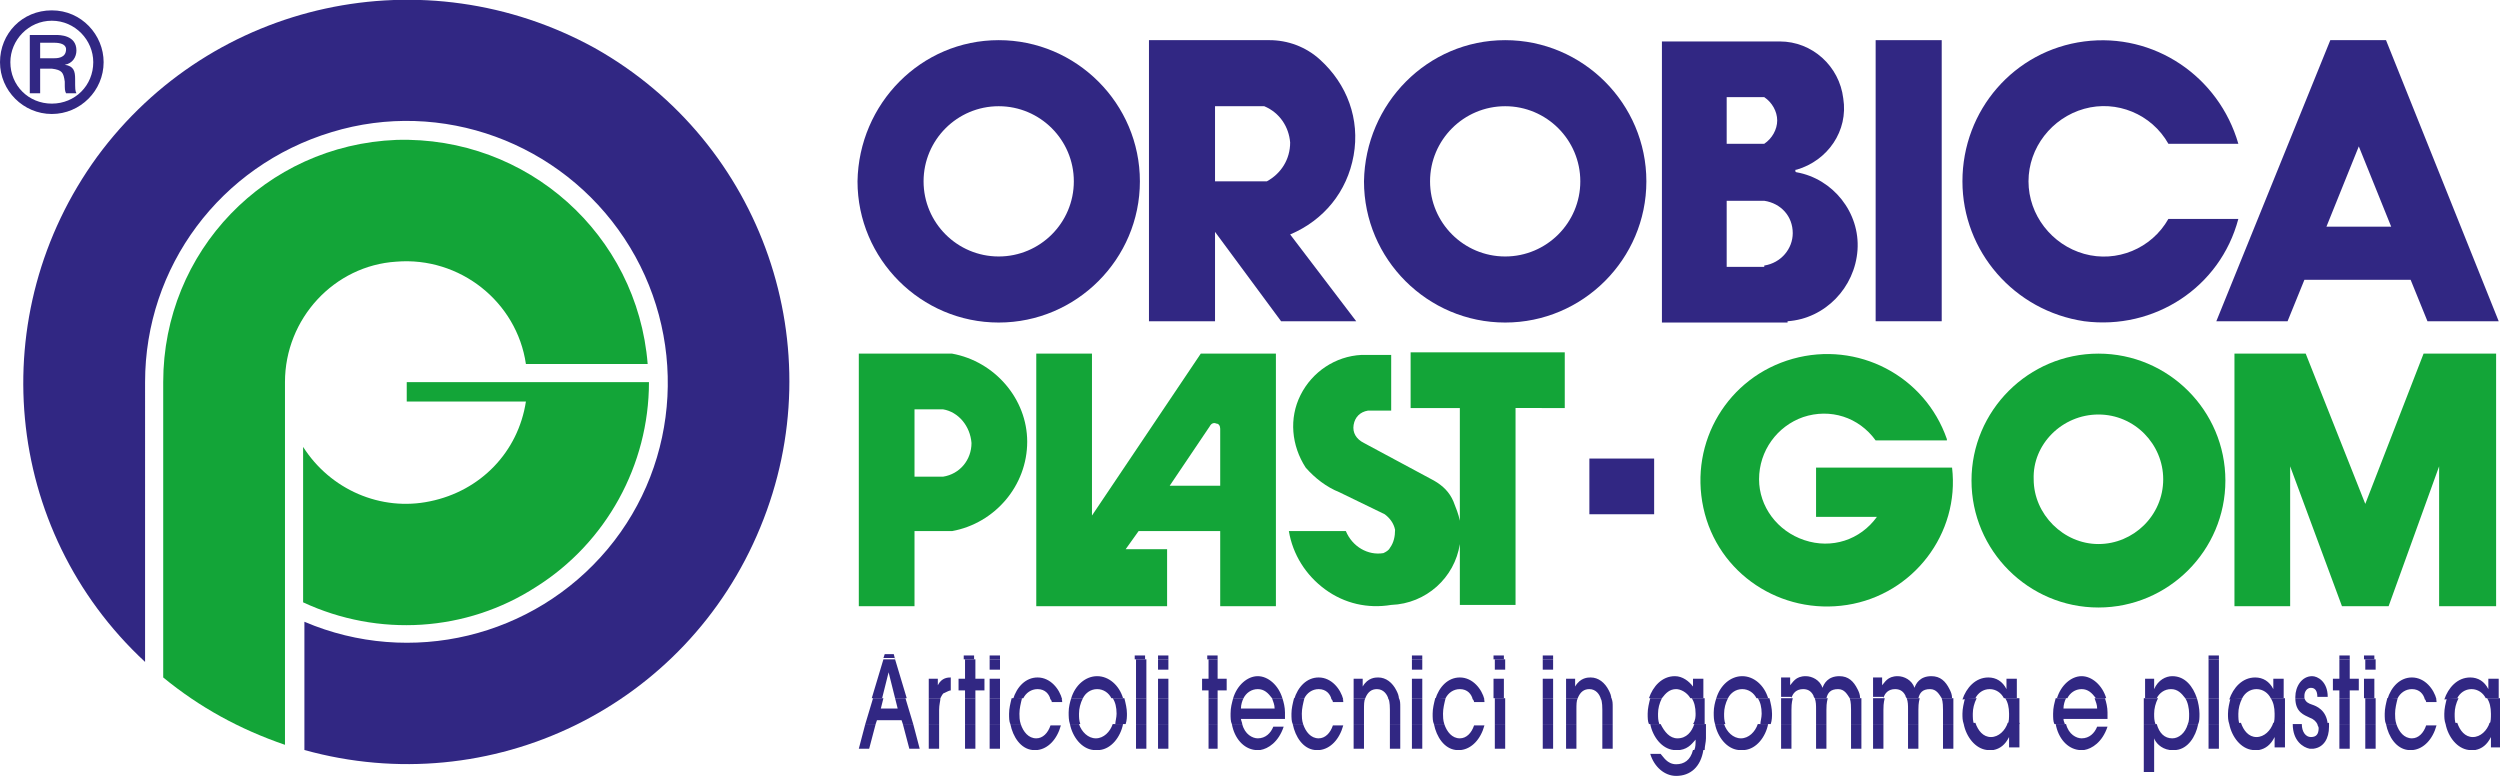 <?xml version="1.0" encoding="utf-8"?>
<!-- Generator: Adobe Illustrator 28.3.0, SVG Export Plug-In . SVG Version: 6.00 Build 0)  -->
<svg version="1.0" id="Livello_1" xmlns="http://www.w3.org/2000/svg" xmlns:xlink="http://www.w3.org/1999/xlink" x="0px" y="0px"
	 viewBox="0 0 193 59.9" style="enable-background:new 0 0 193 59.9;" xml:space="preserve">
<style type="text/css">
	.st0{fill-rule:evenodd;clip-rule:evenodd;fill:#13A538;}
	.st1{fill:#312783;}
	.st2{fill-rule:evenodd;clip-rule:evenodd;fill:#312783;}
	.st3{fill:#13A538;}
</style>
<path class="st0" d="M31.4,31h9.2c-0.6,3.9-3.5,6.9-7.4,7.7c-3.8,0.8-7.7-0.9-9.8-4.2l0,12c5.8,2.7,12.6,2.3,18-1.2
	c5.4-3.4,8.7-9.4,8.7-15.8l-18.7,0V31L31.4,31L31.4,31z"/>
<path class="st0" d="M40.6,28.1H50c-0.8-10-9.3-17.6-19.4-17.3c-10.1,0.4-18,8.6-18,18.7v22.8c2.8,2.3,5.9,4,9.4,5.2l0-28
	c0-4.9,3.8-9,8.6-9.3C35.5,19.8,39.9,23.3,40.6,28.1L40.6,28.1L40.6,28.1z"/>
<path class="st1" d="M11.2,29.5c0-8.9,5.8-16.7,14.4-19.3c8.5-2.6,17.7,0.8,22.6,8.2c4.9,7.4,4.4,17.2-1.3,24
	c-5.7,6.8-15.2,9.1-23.4,5.6l0,9.9c14.4,4,29.5-3.3,35.2-17.2c5.7-13.8,0.2-29.7-12.8-37C32.8-3.5,16.4,0,7.5,12.1
	c-8.8,12.1-7.3,28.8,3.7,39V29.5L11.2,29.5z"/>
<polygon class="st1" points="144.8,24.8 144.8,3.1 149.9,3.1 149.9,24.8 144.8,24.8 144.8,24.8 "/>
<path class="st2" d="M77.1,3.1C83.1,3.1,88,8,88,14c0,6-4.9,10.9-10.9,10.9c-6,0-10.9-4.9-10.9-10.9C66.3,8,71.1,3.1,77.1,3.1
	L77.1,3.1z M77.1,8.2c3.2,0,5.8,2.6,5.8,5.8c0,3.2-2.6,5.8-5.8,5.8c-3.2,0-5.8-2.6-5.8-5.8C71.3,10.8,73.9,8.2,77.1,8.2L77.1,8.2z"
	/>
<path class="st2" d="M116.2,3.1c6,0,10.9,4.9,10.9,10.9c0,6-4.9,10.9-10.9,10.9c-6,0-10.9-4.9-10.9-10.9
	C105.4,8,110.2,3.1,116.2,3.1L116.2,3.1z M116.2,8.2c3.2,0,5.8,2.6,5.8,5.8s-2.6,5.8-5.8,5.8c-3.2,0-5.8-2.6-5.8-5.8
	C110.4,10.8,113,8.2,116.2,8.2L116.2,8.2z"/>
<path class="st2" d="M172.8,11.1c-1.5-5.2-6.5-8.6-11.9-7.9c-5.4,0.7-9.4,5.3-9.4,10.8c0,5.4,4,10,9.4,10.8
	c5.4,0.7,10.5-2.6,11.9-7.9h-5.4c-1.3,2.3-4,3.4-6.5,2.7c-2.5-0.7-4.3-3-4.3-5.6c0-2.6,1.8-4.9,4.3-5.6c2.5-0.7,5.2,0.4,6.5,2.7
	H172.8L172.8,11.1L172.8,11.1z"/>
<path class="st2" d="M179.9,3.1h4.3l8.7,21.7h-5.5l-1.3-3.2l-8.2,0l-1.3,3.2h-5.5L179.9,3.1L179.9,3.1L179.9,3.1z M184.6,17.5
	l-2.5-6.2l-2.5,6.2L184.6,17.5L184.6,17.5L184.6,17.5z"/>
<path class="st2" d="M133.3,11.1h2.9c0.6-0.4,1-1.1,1-1.8c0-0.7-0.4-1.4-1-1.8h-2.9V11.1L133.3,11.1z M136.2,20.5
	c1.3-0.2,2.2-1.3,2.2-2.5c0-1.3-0.9-2.3-2.2-2.5h-2.9v5.1H136.2L136.2,20.5z M138,24.8c2.9-0.2,5.2-2.6,5.4-5.5
	c0.2-2.9-1.9-5.5-4.7-6c-0.1,0-0.1-0.1-0.1-0.1c0-0.1,0-0.1,0.1-0.1c2.4-0.7,4-3,3.6-5.5c-0.3-2.5-2.4-4.4-4.9-4.4h-9.1l0,21.7H138
	L138,24.8z"/>
<path class="st2" d="M93.8,17.9v6.9h-5.1V3.1H98c1.4,0,2.8,0.5,3.9,1.5c2.1,1.9,3.1,4.6,2.6,7.4c-0.5,2.8-2.3,5-4.9,6.1l5.1,6.7
	h-5.8L93.8,17.9L93.8,17.9L93.8,17.9z M97.6,8.2c1.2,0.5,1.9,1.6,2,2.8c0,1.3-0.7,2.4-1.8,3h-4V8.2H97.6L97.6,8.2L97.6,8.2z"/>
<polygon class="st1" points="127.7,35.4 122.7,35.4 122.7,39.7 127.7,39.7 127.7,35.4 127.7,35.4 "/>
<polygon class="st3" points="172.5,27.3 178,27.3 182.6,38.9 187.1,27.3 192.7,27.3 192.7,46.8 188.3,46.8 188.3,36 184.4,46.8 
	180.8,46.8 176.8,36 176.8,46.8 172.5,46.8 172.5,27.3 172.5,27.3 "/>
<path class="st0" d="M150.3,33.9c-1.7-4.9-6.9-7.6-11.9-6.2c-5,1.4-8,6.4-6.9,11.5c1.1,5.1,6,8.3,11.1,7.5c5.1-0.8,8.7-5.5,8.1-10.6
	c0,0,0,0,0,0c0,0,0,0,0,0c0,0,0,0,0,0h-10.5v3.8l4.7,0c-1.3,1.8-3.5,2.5-5.6,1.8c-2.1-0.7-3.5-2.6-3.5-4.7c0-2.2,1.4-4.1,3.4-4.8
	c2.1-0.7,4.3,0,5.6,1.8H150.3L150.3,33.9L150.3,33.9z"/>
<path class="st0" d="M162,27.3c5.4,0,9.8,4.4,9.8,9.8c0,5.4-4.4,9.8-9.8,9.8c-5.4,0-9.8-4.4-9.8-9.8C152.2,31.7,156.6,27.3,162,27.3
	L162,27.3z M162,32c2.8,0,5,2.3,5,5c0,2.8-2.3,5-5,5s-5-2.3-5-5C156.9,34.3,159.2,32,162,32L162,32z"/>
<path class="st3" d="M107.4,46.7c-1.8,0.3-3.6-0.1-5.1-1.2c-1.5-1.1-2.5-2.7-2.8-4.5h4.2h0.2c0.5,1.2,1.7,1.9,2.9,1.7
	c0.2-0.1,0.4-0.2,0.5-0.4c0.3-0.4,0.4-0.9,0.4-1.4c-0.1-0.5-0.4-0.9-0.8-1.2l-3.5-1.7c-1-0.4-1.9-1.1-2.6-1.9
	c-1.1-1.7-1.3-3.8-0.4-5.6c0.9-1.8,2.7-3,4.7-3.1h2.3v4.3l-1.8,0c-0.6,0.1-1,0.5-1.1,1.1c-0.1,0.6,0.2,1.1,0.8,1.4l5.4,2.9
	c0.7,0.4,1.2,0.9,1.5,1.6c0.2,0.5,0.4,1,0.5,1.5l0-8.7h-3.8v-4.3h11.9v4.3H117v15.2h-4.3V42C112.3,44.6,110.1,46.6,107.4,46.7
	L107.4,46.7L107.4,46.7z"/>
<path class="st0" d="M72.8,31.6h-2.2l0,5.2h2.2c1.3-0.2,2.2-1.3,2.2-2.6C74.9,32.9,74,31.8,72.8,31.6L72.8,31.6L72.8,31.6z
	 M73.5,27.3h-7.2l0,19.5l4.3,0V41h2.9c3.3-0.6,5.8-3.5,5.8-6.9C79.3,30.8,76.8,27.9,73.5,27.3L73.5,27.3L73.5,27.3z"/>
<path class="st0" d="M90.1,46.8H80V27.3h4.3v12.5l8.4-12.5h5.8l0,19.5h-4.3v-5.8h-6.3l-1,1.4l3.2,0V46.8L90.1,46.8L90.1,46.8z
	 M94.2,33.1c0-0.2-0.1-0.4-0.3-0.4c-0.2-0.1-0.4,0-0.5,0.2l-3.1,4.6l3.9,0V33.1L94.2,33.1L94.2,33.1z"/>
<path class="st2" d="M79.8,57.9c0.1,0,0.2,0,0.2,0c0.1,0,0.1,0,0.2,0L79.8,57.9L79.8,57.9z M84.5,57.9c0.1,0,0.2,0,0.2,0
	c0.1,0,0.2,0,0.3,0L84.5,57.9L84.5,57.9z M96.9,57.9c0.1,0,0.1,0,0.2,0c0.1,0,0.1,0,0.2,0L96.9,57.9L96.9,57.9z M101.5,57.9
	c0.1,0,0.2,0,0.2,0c0.1,0,0.1,0,0.2,0L101.5,57.9L101.5,57.9z M112.4,57.9c0.1,0,0.2,0,0.2,0c0.1,0,0.1,0,0.2,0L112.4,57.9
	L112.4,57.9z M129.2,57.9c0.1,0,0.2,0,0.2,0c0.1,0,0.2,0,0.2,0L129.2,57.9L129.2,57.9z M130.7,57.9c-0.2,0.8-0.7,1.1-1.3,1.1
	c-0.7,0-1-0.6-1.2-0.8h-0.8c0.3,1,1.1,1.7,2,1.7c1.1,0,1.9-0.7,2.1-2L130.7,57.9L130.7,57.9z M134.3,57.9c0.1,0,0.2,0,0.2,0
	c0.1,0,0.2,0,0.3,0L134.3,57.9L134.3,57.9z M153.4,57.9c0.1,0,0.2,0,0.2,0c0.1,0,0.1,0,0.2,0L153.4,57.9L153.4,57.9z M160.4,57.9
	c0.1,0,0.1,0,0.2,0c0.1,0,0.1,0,0.2,0L160.4,57.9L160.4,57.9z M165.5,57.9v1.7h0.8v-1.7H165.5L165.5,57.9z M167.5,57.9
	c0.1,0,0.1,0,0.2,0c0.1,0,0.2,0,0.2,0L167.5,57.9L167.5,57.9z M173.9,57.9c0.1,0,0.2,0,0.2,0c0.1,0,0.1,0,0.2,0L173.9,57.9
	L173.9,57.9z M178.3,57.9c0.1,0,0.1,0,0.2,0c0.1,0,0.1,0,0.2,0L178.3,57.9L178.3,57.9z M185.9,57.9c0.1,0,0.2,0,0.2,0
	c0.1,0,0.1,0,0.2,0L185.9,57.9L185.9,57.9z M190.6,57.9c0.1,0,0.2,0,0.2,0c0.1,0,0.1,0,0.2,0L190.6,57.9L190.6,57.9z"/>
<path class="st2" d="M66.8,55.9l-0.5,1.9h0.8l0.5-1.9H66.8L66.8,55.9z M69.7,55.9l0.5,1.9h0.8l-0.5-1.9H69.7L69.7,55.9z M71.7,55.9
	v1.9h0.8v-1.9H71.7L71.7,55.9z M74.5,55.9v1.9h0.8v-1.9H74.5L74.5,55.9z M76.4,55.9v1.9h0.8v-1.9H76.4L76.4,55.9z M78,55.9
	c0.2,1,0.8,1.9,1.7,2l0.4,0c0.8-0.1,1.5-0.8,1.8-1.9h-0.8c-0.2,0.6-0.6,1-1.1,1c-0.6,0-1-0.5-1.2-1.1L78,55.9L78,55.9z M82.6,55.9
	c0.2,1,0.9,1.9,1.8,2l0.5,0c0.9-0.1,1.6-1,1.8-2l-0.8,0c-0.2,0.6-0.7,1.1-1.3,1.1c-0.6,0-1.1-0.5-1.3-1.1L82.6,55.9L82.6,55.9z
	 M87.7,55.9v1.9h0.8v-1.9H87.7L87.7,55.9z M89.4,55.9v1.9h0.8v-1.9H89.4L89.4,55.9z M93.3,55.9v1.9H94v-1.9H93.3L93.3,55.9z
	 M95.1,55.9c0.2,1.1,0.9,1.9,1.8,2l0.4,0c0.6-0.1,1.4-0.6,1.8-1.8h-0.8c-0.2,0.5-0.6,0.9-1.2,0.9c-0.4,0-1-0.3-1.2-1.1L95.1,55.9
	L95.1,55.9z M99.8,55.9c0.2,1,0.8,1.9,1.7,2l0.4,0c0.8-0.1,1.5-0.8,1.8-1.9h-0.8c-0.2,0.6-0.6,1-1.1,1c-0.6,0-1-0.5-1.2-1.1
	L99.8,55.9L99.8,55.9z M104.5,55.9v1.9h0.8v-1.9H104.5L104.5,55.9z M107.3,55.9v1.9h0.8v-1.9H107.3L107.3,55.9z M109,55.9v1.9h0.8
	v-1.9H109L109,55.9z M110.7,55.9c0.2,1,0.8,1.9,1.7,2l0.4,0c0.8-0.1,1.5-0.8,1.8-1.9h-0.8c-0.2,0.6-0.6,1-1.1,1
	c-0.6,0-1-0.5-1.2-1.1L110.7,55.9L110.7,55.9z M115.4,55.9v1.9h0.8v-1.9H115.4L115.4,55.9z M119.1,55.9v1.9h0.8v-1.9H119.1
	L119.1,55.9z M120.9,55.9v1.9h0.8v-1.9H120.9L120.9,55.9z M123.7,55.9v1.9h0.8v-1.9H123.7L123.7,55.9z M127.4,55.9
	c0.2,1,0.9,1.9,1.8,2l0.5,0c0.7-0.1,1-0.6,1.2-0.8h0c0,0.3,0,0.6-0.1,0.8l0.8,0c0-0.3,0.1-0.6,0.1-0.9v-1.1h-0.9
	c-0.2,0.6-0.6,1.1-1.3,1.1c-0.6,0-1-0.5-1.3-1.1L127.4,55.9L127.4,55.9z M132.4,55.9c0.2,1,0.9,1.9,1.8,2l0.5,0c0.9-0.1,1.6-1,1.8-2
	l-0.8,0c-0.2,0.6-0.7,1.1-1.3,1.1c-0.6,0-1.1-0.5-1.3-1.1L132.4,55.9L132.4,55.9z M137.5,55.9v1.9h0.8v-1.9H137.5L137.5,55.9z
	 M140.2,55.9v1.9h0.8v-1.9H140.2L140.2,55.9z M142.9,55.9l0,1.9h0.8v-1.9H142.9L142.9,55.9z M144.6,55.9v1.9h0.8v-1.9H144.6
	L144.6,55.9z M147.3,55.9v1.9h0.8v-1.9H147.3L147.3,55.9z M150,55.9v1.9h0.8v-1.9H150L150,55.9z M151.6,55.9c0.2,1,0.9,1.9,1.8,2
	l0.5,0c0.5-0.1,0.9-0.4,1.2-1h0v0.8h0.8v-1.9h-0.9c-0.2,0.6-0.7,1.1-1.3,1.1c-0.6,0-1-0.5-1.2-1.1L151.6,55.9L151.6,55.9z
	 M158.7,55.9c0.2,1.1,0.9,1.9,1.8,2l0.4,0c0.6-0.1,1.4-0.6,1.8-1.8h-0.8c-0.2,0.5-0.6,0.9-1.2,0.9c-0.4,0-1-0.3-1.2-1.1L158.7,55.9
	L158.7,55.9z M165.5,55.9v2h0.8V57h0c0.1,0.3,0.5,0.8,1.2,0.9l0.5,0c0.9-0.1,1.5-1,1.7-2l-0.8,0c-0.2,0.7-0.7,1.1-1.2,1.1
	c-0.6,0-1-0.4-1.2-1.1L165.5,55.9L165.5,55.9z M170.5,55.9v1.9h0.8v-1.9H170.5L170.5,55.9z M172.1,55.9c0.2,1,0.9,1.9,1.8,2l0.5,0
	c0.5-0.1,0.9-0.4,1.2-1h0l0,0.8h0.8v-1.9h-0.9c-0.2,0.6-0.7,1.1-1.3,1.1c-0.6,0-1-0.5-1.2-1.1L172.1,55.9L172.1,55.9z M178.9,55.9
	c0,0.1,0.1,0.2,0.1,0.3c0,0.5-0.2,0.7-0.6,0.7c-0.4,0-0.7-0.4-0.7-1H177c0,1.3,0.8,1.8,1.3,1.9l0.3,0c0.8-0.1,1.2-0.8,1.2-1.7
	c0-0.1,0-0.2,0-0.3L178.9,55.9L178.9,55.9z M180.6,55.9v1.9h0.8v-1.9H180.6L180.6,55.9z M182.6,55.9v1.9h0.8v-1.9H182.6L182.6,55.9z
	 M184.2,55.9c0.2,1,0.8,1.9,1.7,2l0.4,0c0.8-0.1,1.5-0.8,1.8-1.9h-0.8c-0.2,0.6-0.6,1-1.1,1c-0.6,0-1-0.5-1.2-1.1L184.2,55.9
	L184.2,55.9z M188.8,55.9c0.2,1,0.9,1.9,1.8,2l0.5,0c0.5-0.1,0.9-0.4,1.2-1h0v0.8h0.8v-1.9h-0.9c-0.2,0.6-0.7,1.1-1.3,1.1
	c-0.6,0-1-0.5-1.2-1.1L188.8,55.9L188.8,55.9z"/>
<path class="st2" d="M67.4,53.9l-0.6,2h0.8l0.1-0.3h1.9l0.1,0.3h0.8l-0.6-2h-0.8l0.2,0.8H68l0.2-0.8H67.4L67.4,53.9z M71.7,53.9v2
	h0.8v-1.1c0-0.4,0.1-0.7,0.1-0.9L71.7,53.9L71.7,53.9z M74.5,53.9v2h0.8v-2H74.5L74.5,53.9z M76.4,53.9v2h0.8v-2H76.4L76.4,53.9z
	 M78.1,53.9c-0.1,0.4-0.2,0.8-0.2,1.2c0,0.3,0,0.6,0.1,0.8l0.8,0c-0.1-0.3-0.1-0.6-0.1-0.8c0-0.4,0.1-0.8,0.2-1.2L78.1,53.9
	L78.1,53.9z M81.1,53.9c0,0.1,0.1,0.2,0.1,0.3H82c0-0.1,0-0.2-0.1-0.3L81.1,53.9L81.1,53.9z M82.7,53.9c-0.1,0.3-0.2,0.7-0.2,1.1
	c0,0.3,0,0.6,0.1,0.9h0.8c-0.1-0.3-0.1-0.5-0.1-0.8c0-0.4,0.1-0.8,0.3-1.2L82.7,53.9L82.7,53.9z M85.9,53.9c0.2,0.3,0.3,0.7,0.3,1.2
	c0,0.3-0.1,0.6-0.1,0.8l0.8,0c0.1-0.3,0.1-0.6,0.1-0.8c0-0.4-0.1-0.8-0.2-1.2L85.9,53.9L85.9,53.9z M87.7,53.9v2h0.8v-2H87.7
	L87.7,53.9z M89.4,53.9v2h0.8v-2H89.4L89.4,53.9z M93.3,53.9v2H94v-2H93.3L93.3,53.9z M95.2,53.9c-0.1,0.4-0.2,0.7-0.2,1.2
	c0,0.3,0,0.6,0.1,0.8l0.8,0c0-0.1-0.1-0.3-0.1-0.4h3.4c0-0.1,0-0.3,0-0.5c0-0.4-0.1-0.8-0.2-1.1l-0.8,0c0.1,0.3,0.2,0.5,0.2,0.8
	h-2.6c0-0.3,0.1-0.6,0.2-0.8L95.2,53.9L95.2,53.9z M99.9,53.9c-0.1,0.4-0.2,0.8-0.2,1.2c0,0.3,0,0.6,0.1,0.8l0.8,0
	c-0.1-0.3-0.1-0.6-0.1-0.8c0-0.4,0.1-0.8,0.2-1.2L99.9,53.9L99.9,53.9z M102.8,53.9c0,0.1,0.1,0.2,0.1,0.3h0.8c0-0.1,0-0.2-0.1-0.3
	L102.8,53.9L102.8,53.9z M104.5,53.9v2h0.8v-1.1c0-0.4,0-0.7,0.1-0.9L104.5,53.9L104.5,53.9z M107.2,53.9c0.1,0.4,0.1,0.7,0.1,0.9
	v1.1h0.8v-1.3c0-0.3,0-0.5-0.1-0.7L107.2,53.9L107.2,53.9z M109,53.9v2h0.8v-2H109L109,53.9z M110.8,53.9c-0.1,0.4-0.2,0.8-0.2,1.2
	c0,0.3,0,0.6,0.1,0.8l0.8,0c-0.1-0.3-0.1-0.6-0.1-0.8c0-0.4,0.1-0.8,0.2-1.2L110.8,53.9L110.8,53.9z M113.7,53.9
	c0,0.1,0.1,0.2,0.1,0.3h0.8c0-0.1,0-0.2-0.1-0.3L113.7,53.9L113.7,53.9z M115.4,53.9v2h0.8v-2H115.4L115.4,53.9z M119.1,53.9v2h0.8
	v-2H119.1L119.1,53.9z M120.9,53.9v2h0.8v-1.1c0-0.4,0-0.7,0.1-0.9L120.9,53.9L120.9,53.9z M123.6,53.9c0.1,0.4,0.1,0.7,0.1,0.9v1.1
	h0.8v-1.3c0-0.3,0-0.5-0.1-0.7L123.6,53.9L123.6,53.9z M127.4,53.9c-0.1,0.4-0.2,0.8-0.2,1.2c0,0.3,0,0.6,0.1,0.8l0.8,0
	c-0.1-0.3-0.1-0.5-0.1-0.8c0-0.4,0.1-0.8,0.3-1.2L127.4,53.9L127.4,53.9z M130.6,53.9c0.2,0.3,0.3,0.7,0.3,1.2c0,0.2,0,0.5-0.2,0.8
	l0.9,0v-2H130.6L130.6,53.9z M132.5,53.9c-0.1,0.3-0.2,0.7-0.2,1.1c0,0.3,0,0.6,0.1,0.9l0.8,0c-0.1-0.3-0.1-0.5-0.1-0.8
	c0-0.4,0.1-0.8,0.3-1.2L132.5,53.9L132.5,53.9z M135.7,53.9c0.2,0.3,0.3,0.7,0.3,1.2c0,0.3-0.1,0.6-0.1,0.8l0.8,0
	c0.1-0.3,0.1-0.6,0.1-0.8c0-0.4-0.1-0.8-0.2-1.2L135.7,53.9L135.7,53.9z M137.5,53.9v2h0.8v-1.1c0-0.2,0-0.5,0.1-0.9L137.5,53.9
	L137.5,53.9z M140.1,53.9c0.1,0.3,0.1,0.5,0.1,0.9v1.1h0.8v-1.1c0-0.2,0-0.5,0.1-0.9H140.1L140.1,53.9z M142.8,53.9
	c0.1,0.3,0.1,0.7,0.1,0.9v1.1h0.8v-1.4c0-0.2,0-0.4,0-0.6L142.8,53.9L142.8,53.9z M144.6,53.9v2h0.8v-1.1c0-0.2,0-0.5,0.1-0.9
	L144.6,53.9L144.6,53.9z M147.2,53.9c0.1,0.3,0.1,0.5,0.1,0.9v1.1h0.8v-1.1c0-0.2,0-0.5,0.1-0.9H147.2L147.2,53.9z M149.9,53.9
	c0.1,0.3,0.1,0.7,0.1,0.9v1.1h0.8v-1.4c0-0.2,0-0.4,0-0.6L149.9,53.9L149.9,53.9z M151.7,53.9c-0.1,0.4-0.2,0.8-0.2,1.2
	c0,0.3,0,0.5,0.1,0.8l0.8,0c-0.1-0.2-0.1-0.5-0.1-0.8c0-0.4,0.1-0.8,0.3-1.2L151.7,53.9L151.7,53.9z M154.8,53.9
	c0.2,0.3,0.3,0.7,0.3,1.2c0,0.3,0,0.6-0.1,0.8l0.9,0v-2H154.8L154.8,53.9z M158.7,53.9c-0.1,0.4-0.2,0.7-0.2,1.2
	c0,0.3,0,0.6,0.1,0.8l0.8,0c0-0.1-0.1-0.2-0.1-0.4h3.4c0-0.1,0-0.3,0-0.5c0-0.4-0.1-0.8-0.2-1.1l-0.8,0c0.1,0.3,0.2,0.5,0.2,0.8
	h-2.6c0-0.3,0.1-0.6,0.2-0.8L158.7,53.9L158.7,53.9z M165.5,53.9v2h0.9c-0.1-0.3-0.1-0.5-0.1-0.8c0-0.4,0.1-0.8,0.3-1.2L165.5,53.9
	L165.5,53.9z M168.7,53.9c0.2,0.3,0.3,0.8,0.3,1.2c0,0.3,0,0.6-0.1,0.8l0.8,0c0.1-0.2,0.1-0.5,0.1-0.8c0-0.4-0.1-0.9-0.2-1.2
	L168.7,53.9L168.7,53.9z M170.5,53.9v2h0.8v-2H170.5L170.5,53.9z M172.2,53.9c-0.1,0.4-0.2,0.8-0.2,1.2c0,0.3,0,0.5,0.1,0.8l0.8,0
	c-0.1-0.2-0.1-0.5-0.1-0.8c0-0.4,0.1-0.8,0.3-1.2L172.2,53.9L172.2,53.9z M175.3,53.9c0.2,0.3,0.3,0.7,0.3,1.2c0,0.3,0,0.6-0.1,0.8
	l0.9,0v-2H175.3L175.3,53.9z M177.2,53.9c0,1.1,0.7,1.3,1.1,1.5c0.3,0.1,0.5,0.3,0.6,0.5l0.8,0c-0.1-1.1-0.9-1.4-1.2-1.5
	c-0.3-0.1-0.5-0.2-0.6-0.5L177.2,53.9L177.2,53.9z M180.6,53.9v2h0.8v-2H180.6L180.6,53.9z M182.6,53.9v2h0.8v-2H182.6L182.6,53.9z
	 M184.3,53.9c-0.1,0.4-0.2,0.8-0.2,1.2c0,0.3,0,0.6,0.1,0.8l0.8,0c-0.1-0.3-0.1-0.6-0.1-0.8c0-0.4,0.1-0.8,0.2-1.2L184.3,53.9
	L184.3,53.9z M187.2,53.9c0,0.1,0.1,0.2,0.1,0.3h0.8c0-0.1,0-0.2-0.1-0.3L187.2,53.9L187.2,53.9z M188.9,53.9
	c-0.1,0.4-0.2,0.8-0.2,1.2c0,0.3,0,0.5,0.1,0.8l0.8,0c-0.1-0.2-0.1-0.5-0.1-0.8c0-0.4,0.1-0.8,0.3-1.2L188.9,53.9L188.9,53.9z
	 M192,53.9c0.2,0.3,0.3,0.7,0.3,1.2c0,0.3,0,0.6-0.1,0.8l0.9,0v-2H192L192,53.9z"/>
<path class="st2" d="M68.2,50.9l-0.9,3h0.8l0.5-2h0l0.5,2H70l-0.9-3H68.2L68.2,50.9z M74.5,50.9v1.5h-0.5l0,0.9h0.5v0.6h0.8v-0.6
	h0.7v-0.9h-0.7v-1.5H74.5L74.5,50.9z M76.4,50.9v0.8h0.8v-0.8H76.4L76.4,50.9z M87.7,50.9v3h0.8v-3H87.7L87.7,50.9z M89.4,50.9v0.8
	h0.8v-0.8H89.4L89.4,50.9z M93.3,50.9v1.5h-0.5v0.9h0.5v0.6H94v-0.6h0.7v-0.9H94v-1.5H93.3L93.3,50.9z M109,50.9v0.8h0.8v-0.8H109
	L109,50.9z M115.4,50.9v0.8h0.8v-0.8H115.4L115.4,50.9z M119.1,50.9v0.8h0.8v-0.8H119.1L119.1,50.9z M170.5,50.9v3h0.8v-3H170.5
	L170.5,50.9z M180.6,50.9v1.5h-0.5v0.9h0.5v0.6h0.8v-0.6h0.7v-0.9h-0.7v-1.5H180.6L180.6,50.9z M182.6,50.9l0,0.8h0.8v-0.8H182.6
	L182.6,50.9z M72.6,53.9c0.1-0.2,0.2-0.4,0.3-0.4c0.2-0.1,0.4-0.2,0.5-0.2v-1c-0.2,0-0.7,0-1,0.6h0v-0.5h-0.7v1.5H72.6L72.6,53.9z
	 M77.2,53.9v-1.5h-0.8v1.5H77.2L77.2,53.9z M79,53.9c0.2-0.4,0.6-0.7,1.1-0.7c0.6,0,0.9,0.4,1,0.8l0.9,0c-0.2-0.8-0.9-1.7-1.9-1.7
	c-0.9,0-1.6,0.7-1.9,1.7L79,53.9L79,53.9z M83.6,53.9c0.2-0.4,0.6-0.7,1.1-0.7s0.9,0.3,1.1,0.7l0.9,0c-0.3-1-1.1-1.7-2-1.7
	c-0.9,0-1.7,0.7-2,1.7L83.6,53.9L83.6,53.9z M90.2,53.9v-1.5h-0.8v1.5H90.2L90.2,53.9z M96,53.9c0.2-0.4,0.6-0.7,1.1-0.7
	c0.5,0,0.8,0.3,1.1,0.7l0.8,0c-0.3-1-1.1-1.7-1.9-1.7c-0.8,0-1.6,0.7-1.9,1.7L96,53.9L96,53.9z M100.7,53.9c0.2-0.4,0.6-0.7,1.1-0.7
	c0.6,0,0.9,0.4,1,0.8l0.9,0c-0.2-0.8-0.9-1.7-1.9-1.7c-0.9,0-1.6,0.7-1.9,1.7L100.7,53.9L100.7,53.9z M105.4,53.9
	c0.2-0.5,0.5-0.7,0.9-0.7c0.5,0,0.8,0.4,0.9,0.8l0.8,0c0-0.3-0.1-0.5-0.2-0.7c-0.3-0.6-0.8-1-1.4-1c-0.2,0-0.8,0-1.2,0.7h0v-0.6
	h-0.7v1.5H105.4L105.4,53.9z M109.8,53.9v-1.5H109v1.5H109.8L109.8,53.9z M111.6,53.9c0.2-0.4,0.6-0.7,1.1-0.7c0.6,0,0.9,0.4,1,0.8
	l0.9,0c-0.2-0.8-0.9-1.7-1.9-1.7c-0.9,0-1.6,0.7-1.9,1.7L111.6,53.9L111.6,53.9z M116.1,53.9v-1.5l-0.8,0v1.5H116.1L116.1,53.9z
	 M119.9,53.9v-1.5h-0.8v1.5H119.9L119.9,53.9z M121.8,53.9c0.2-0.5,0.5-0.7,0.9-0.7c0.5,0,0.8,0.4,0.9,0.8l0.8,0
	c0-0.3-0.1-0.5-0.2-0.7c-0.3-0.6-0.8-1-1.4-1c-0.2,0-0.8,0-1.2,0.7h0v-0.6h-0.7v1.5H121.8L121.8,53.9z M128.3,53.9
	c0.3-0.4,0.6-0.7,1.1-0.7c0.3,0,0.8,0.2,1.1,0.7l1,0v-1.5h-0.8l0,0.6c-0.3-0.4-0.8-0.8-1.4-0.8c-1,0-1.7,0.8-2,1.7L128.3,53.9
	L128.3,53.9z M133.4,53.9c0.2-0.4,0.6-0.7,1.1-0.7c0.5,0,0.9,0.3,1.1,0.7l0.9,0c-0.3-1-1.1-1.7-2-1.7c-0.9,0-1.7,0.7-2,1.7
	L133.4,53.9L133.4,53.9z M138.3,53.9c0.1-0.4,0.4-0.7,0.9-0.7c0.3,0,0.6,0.1,0.8,0.5c0,0.1,0.1,0.2,0.1,0.2l0.9,0
	c0.1-0.4,0.3-0.7,0.9-0.7c0.5,0,0.7,0.4,0.9,0.7l0.8,0c0-0.3-0.1-0.5-0.2-0.7c-0.3-0.6-0.7-1-1.4-1c-0.9,0-1.2,0.6-1.3,0.9
	c-0.2-0.6-0.8-0.9-1.3-0.9c-0.8,0-1,0.5-1.2,0.7h0v-0.6h-0.7l0,1.5H138.3L138.3,53.9z M145.4,53.9c0.1-0.4,0.4-0.7,0.9-0.7
	c0.3,0,0.6,0.1,0.8,0.5c0,0.1,0.1,0.2,0.1,0.2l0.9,0c0.1-0.4,0.3-0.7,0.9-0.7c0.5,0,0.7,0.4,0.9,0.7l0.8,0c0-0.3-0.1-0.5-0.2-0.7
	c-0.3-0.6-0.7-1-1.4-1c-0.9,0-1.2,0.6-1.3,0.9c-0.2-0.6-0.8-0.9-1.3-0.9c-0.8,0-1,0.5-1.2,0.7h0v-0.6h-0.7v1.5H145.4L145.4,53.9z
	 M152.5,53.9c0.2-0.4,0.6-0.7,1.1-0.7c0.5,0,0.9,0.3,1.1,0.7l1,0v-1.5l-0.8,0v0.8h0c-0.3-0.6-0.8-0.9-1.4-0.9c-1,0-1.7,0.8-2,1.7
	L152.5,53.9L152.5,53.9z M159.6,53.9c0.2-0.4,0.6-0.7,1.1-0.7c0.5,0,0.8,0.3,1.1,0.7l0.8,0c-0.3-1-1.1-1.7-1.9-1.7
	c-0.8,0-1.6,0.7-1.9,1.7L159.6,53.9L159.6,53.9z M166.5,53.9c0.2-0.4,0.6-0.7,1.1-0.7c0.5,0,0.8,0.3,1.1,0.7l0.9,0
	c-0.3-0.9-0.9-1.7-1.9-1.7c-0.5,0-1.1,0.3-1.4,1h0v-0.8h-0.7v1.5H166.5L166.5,53.9z M173.1,53.9c0.2-0.4,0.6-0.7,1.1-0.7
	c0.5,0,0.9,0.3,1.1,0.7l1,0v-1.5h-0.8v0.8h0c-0.3-0.6-0.8-0.9-1.4-0.9c-1,0-1.7,0.8-2,1.7L173.1,53.9L173.1,53.9z M177.9,53.9
	c0-0.1,0-0.1,0-0.2c0-0.3,0.2-0.6,0.5-0.6c0.3,0,0.5,0.2,0.5,0.7h0.8c0-1.2-0.8-1.6-1.2-1.6c-0.8,0-1.3,0.8-1.3,1.6c0,0,0,0.1,0,0.1
	L177.9,53.9L177.9,53.9z M183.3,53.9v-1.5h-0.8v1.5H183.3L183.3,53.9z M185.1,53.9c0.2-0.4,0.6-0.7,1.1-0.7c0.6,0,0.9,0.4,1,0.8
	l0.9,0c-0.2-0.8-0.9-1.7-1.9-1.7c-0.9,0-1.6,0.7-1.9,1.7L185.1,53.9L185.1,53.9z M189.7,53.9c0.2-0.4,0.6-0.7,1.1-0.7
	c0.5,0,0.9,0.3,1.1,0.7l1,0v-1.5h-0.8v0.8h0c-0.3-0.6-0.8-0.9-1.4-0.9c-1,0-1.7,0.8-2,1.7L189.7,53.9L189.7,53.9z"/>
<path class="st2" d="M69.1,50.9L69,50.5h-0.7l-0.1,0.3H69.1L69.1,50.9z M75.2,50.9v-0.3h-0.8v0.3H75.2L75.2,50.9z M77.2,50.9v-0.3
	h-0.8v0.3H77.2L77.2,50.9z M88.4,50.9v-0.3h-0.8v0.3H88.4L88.4,50.9z M90.2,50.9v-0.3h-0.8v0.3H90.2L90.2,50.9z M94,50.9v-0.3h-0.8
	v0.3H94L94,50.9z M109.8,50.9l0-0.3H109v0.3H109.8L109.8,50.9z M116.1,50.9v-0.3h-0.8v0.3H116.1L116.1,50.9z M119.9,50.9v-0.3h-0.8
	v0.3H119.9L119.9,50.9z M171.3,50.9v-0.3h-0.8v0.3H171.3L171.3,50.9z M181.4,50.9v-0.3h-0.8v0.3H181.4L181.4,50.9z M183.3,50.9v-0.3
	h-0.8v0.3H183.3L183.3,50.9z"/>
<path class="st2" d="M2.3,2.6l0,4.6h0.8V5.3H4c0.8,0.1,0.9,0.3,1,1C5,6.9,5,7,5.1,7.2h0.8C5.8,7,5.8,6.9,5.8,6.1
	c0-0.6-0.1-1-0.8-1.1v0c0.6-0.1,0.9-0.6,0.9-1.1c0-1.2-1.3-1.2-1.6-1.2H2.3L2.3,2.6z M3.1,3.3h1.1c0.4,0,0.9,0.1,0.9,0.5
	c0,0.7-0.7,0.7-1,0.7H3.1L3.1,3.3L3.1,3.3z M4,0.8c-2.3,0-4,1.8-4,4c0,2.2,1.8,4,4,4c2.2,0,4-1.8,4-4C8,2.7,6.3,0.8,4,0.8L4,0.8z
	 M4,1.6c1.8,0,3.2,1.5,3.2,3.2c0,1.8-1.4,3.2-3.2,3.2c-1.8,0-3.2-1.4-3.2-3.2C0.8,3.1,2.2,1.6,4,1.6L4,1.6z"/>
</svg>
